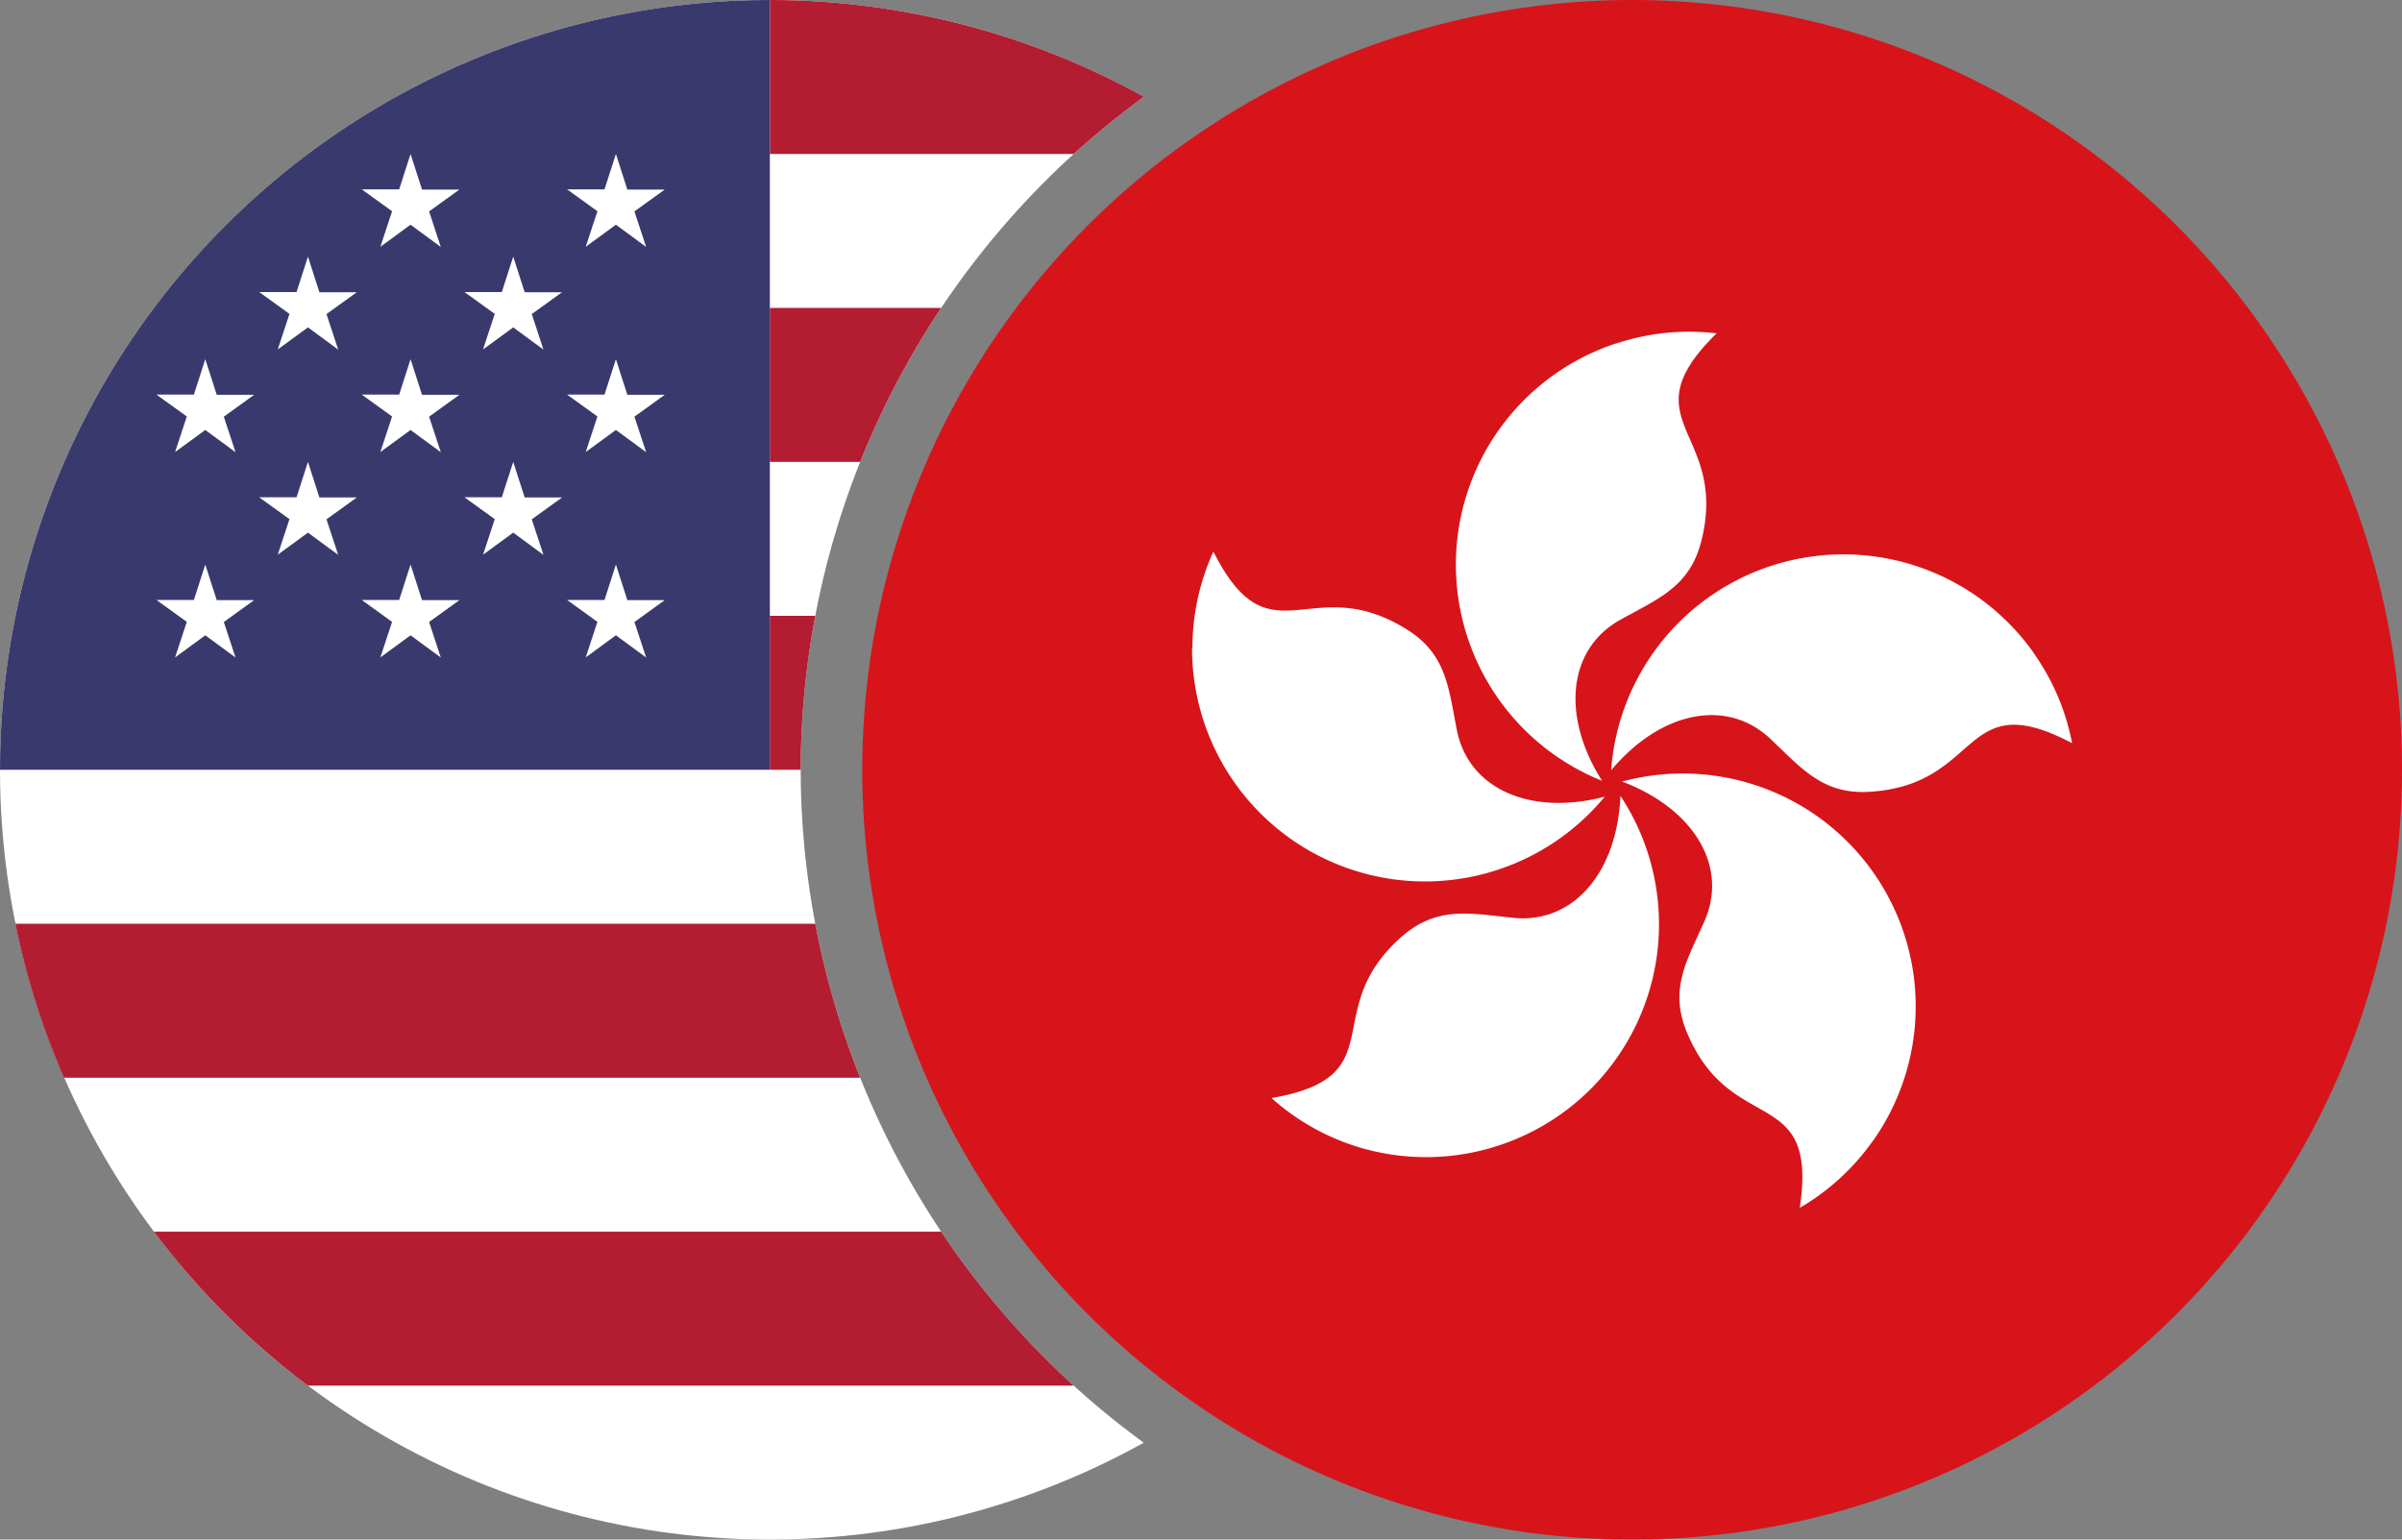<svg xmlns="http://www.w3.org/2000/svg" xmlns:xlink="http://www.w3.org/1999/xlink" width="39" height="25" viewBox="0 0 39 25">
  <rect x="0" y="0" width="39" height="25" fill="#808080" stroke="none"/>
  <defs>
    <clipPath id="clip-path">
      <path id="Subtraction_1" data-name="Subtraction 1" d="M-1977.5,126a12.419,12.419,0,0,1-8.839-3.661A12.419,12.419,0,0,1-1990,113.5a12.419,12.419,0,0,1,3.661-8.839A12.419,12.419,0,0,1-1977.5,101a12.507,12.507,0,0,1,6.072,1.572A13.551,13.551,0,0,0-1977,113.5a13.552,13.552,0,0,0,5.573,10.929A12.506,12.506,0,0,1-1977.5,126Z" transform="translate(1990 -101)" fill="#d8d8d8"/>
    </clipPath>
    <clipPath id="clip-USDHKD">
      <rect width="39" height="25"/>
    </clipPath>
  </defs>
  <g id="USDHKD" clip-path="url(#clip-USDHKD)">
    <g id="Mask_Group_18" data-name="Mask Group 18" clip-path="url(#clip-path)">
      <g id="USD">
        <circle id="Oval" cx="12.5" cy="12.5" r="12.5" fill="#fff"/>
        <path id="Shape" d="M20.051,2.5h-7.5V0a12.445,12.445,0,0,1,7.5,2.5Zm2.5,2.5A12.493,12.493,0,0,1,24.01,7.5H12.55V5ZM24.8,10a12.555,12.555,0,0,1,.25,2.5H12.55V10ZM.3,15H24.8a12.409,12.409,0,0,1-.79,2.5H1.09A12.406,12.406,0,0,1,.3,15Zm2.249,5h20a12.574,12.574,0,0,1-2.5,2.5h-15a12.572,12.572,0,0,1-2.5-2.5Z" transform="translate(-0.05)" fill="#b31c31" fill-rule="evenodd"/>
        <path id="Path" d="M12.5,0V12.5H0A12.5,12.5,0,0,1,12.5,0Z" fill="#3a396e" fill-rule="evenodd"/>
        <path id="Star-Copy-5" d="M9.841,10.149l-.49.358.19-.577-.492-.355.607,0L9.841,9l.186.578.607,0-.492.355.19.577Z" transform="translate(-1.508 -1.5)" fill="#fff" fill-rule="evenodd"/>
        <path id="Star-Copy-9" d="M5.841,10.149l-.49.358.19-.577-.492-.355.607,0L5.841,9l.186.578.607,0-.492.355.19.577Z" transform="translate(-0.841 -1.5)" fill="#fff" fill-rule="evenodd"/>
        <path id="Star-Copy-6" d="M11.841,12.149l-.49.359.19-.577-.492-.355.607,0L11.841,11l.186.578.607,0-.492.355.19.577Z" transform="translate(-1.841 -1.833)" fill="#fff" fill-rule="evenodd"/>
        <path id="Star-Copy-12" d="M7.841,12.149l-.49.359.19-.577-.492-.355.607,0L7.841,11l.186.578.607,0-.492.355.19.577Z" transform="translate(-1.175 -1.833)" fill="#fff" fill-rule="evenodd"/>
        <path id="Star-Copy-18" d="M3.841,12.149l-.49.359.19-.577-.492-.355.607,0L3.841,11l.186.578.607,0-.492.355.19.577Z" transform="translate(-0.508 -1.833)" fill="#fff" fill-rule="evenodd"/>
        <path id="Star-Copy-4" d="M9.841,6.149l-.49.358.19-.577-.492-.355.607,0L9.841,5l.186.578.607,0-.492.355.19.577Z" transform="translate(-1.508 -0.833)" fill="#fff" fill-rule="evenodd"/>
        <path id="Star-Copy-8" d="M5.841,6.149l-.49.358.19-.577-.492-.355.607,0L5.841,5l.186.578.607,0-.492.355.19.577Z" transform="translate(-0.841 -0.833)" fill="#fff" fill-rule="evenodd"/>
        <path id="Star-Copy-2" d="M11.841,4.149l-.49.358.19-.577-.492-.355.607,0L11.841,3l.186.578.607,0-.492.355.19.577Z" transform="translate(-1.841 -0.5)" fill="#fff" fill-rule="evenodd"/>
        <path id="Star-Copy-10" d="M7.841,4.149l-.49.358.19-.577-.492-.355.607,0L7.841,3l.186.578.607,0-.492.355.19.577Z" transform="translate(-1.175 -0.5)" fill="#fff" fill-rule="evenodd"/>
        <path id="Star-Copy-3" d="M11.841,8.149l-.49.358.19-.577-.492-.355.607,0L11.841,7l.186.578.607,0-.492.355.19.577Z" transform="translate(-1.841 -1.167)" fill="#fff" fill-rule="evenodd"/>
        <path id="Star-Copy-11" d="M7.841,8.149l-.49.358.19-.577-.492-.355.607,0L7.841,7l.186.578.607,0-.492.355.19.577Z" transform="translate(-1.175 -1.167)" fill="#fff" fill-rule="evenodd"/>
        <path id="Star-Copy-17" d="M3.841,8.149l-.49.358.19-.577-.492-.355.607,0L3.841,7l.186.578.607,0-.492.355.19.577Z" transform="translate(-0.508 -1.167)" fill="#fff" fill-rule="evenodd"/>
      </g>
    </g>
    <g id="HKD" transform="translate(14)">
      <circle id="Ellipse_26" data-name="Ellipse 26" cx="12.5" cy="12.5" r="12.5" fill="#d7141a"/>
      <path id="Path_119" data-name="Path 119" d="M84.82,143.429a3.782,3.782,0,0,0,6.7,2.412c-1.218.317-2.213-.133-2.4-1.08-.138-.692-.167-1.237-.821-1.641-1.565-.969-2.21.568-3.133-1.259a3.765,3.765,0,0,0-.34,1.569Z" transform="translate(-79.465 -132.904)" fill="#fff"/>
      <path id="Path_120" data-name="Path 120" d="M155.292,85.49a3.782,3.782,0,0,0-.256,7.112c-.673-1.064-.548-2.148.3-2.617.617-.343,1.127-.536,1.313-1.282.446-1.786-1.215-1.931.246-3.367a3.758,3.758,0,0,0-1.6.155Z" transform="translate(-143.024 -79.923)" fill="#fff"/>
      <path id="Path_121" data-name="Path 121" d="M199.454,144.193a3.782,3.782,0,0,0-6.854,1.916c.809-.964,1.88-1.174,2.583-.513.514.484.853.911,1.62.862,1.837-.118,1.471-1.744,3.282-.789a3.771,3.771,0,0,0-.633-1.476Z" transform="translate(-180.441 -133.601)" fill="#fff"/>
      <path id="Path_122" data-name="Path 122" d="M199.481,204.943a3.782,3.782,0,0,0-4.071-5.838c1.177.446,1.729,1.388,1.336,2.27-.287.645-.578,1.106-.279,1.814.717,1.7,2.131.813,1.828,2.838a3.767,3.767,0,0,0,1.184-1.084Z" transform="translate(-183.073 -186.414)" fill="#fff"/>
      <path id="Path_123" data-name="Path 123" d="M106.631,210.456a3.782,3.782,0,0,0,4.266-5.7c-.054,1.258-.775,2.077-1.735,1.981-.7-.07-1.232-.2-1.81.3-1.384,1.213-.1,2.279-2.121,2.626A3.775,3.775,0,0,0,106.631,210.456Z" transform="translate(-98.587 -191.833)" fill="#fff"/>
    </g>
  </g>
</svg>
